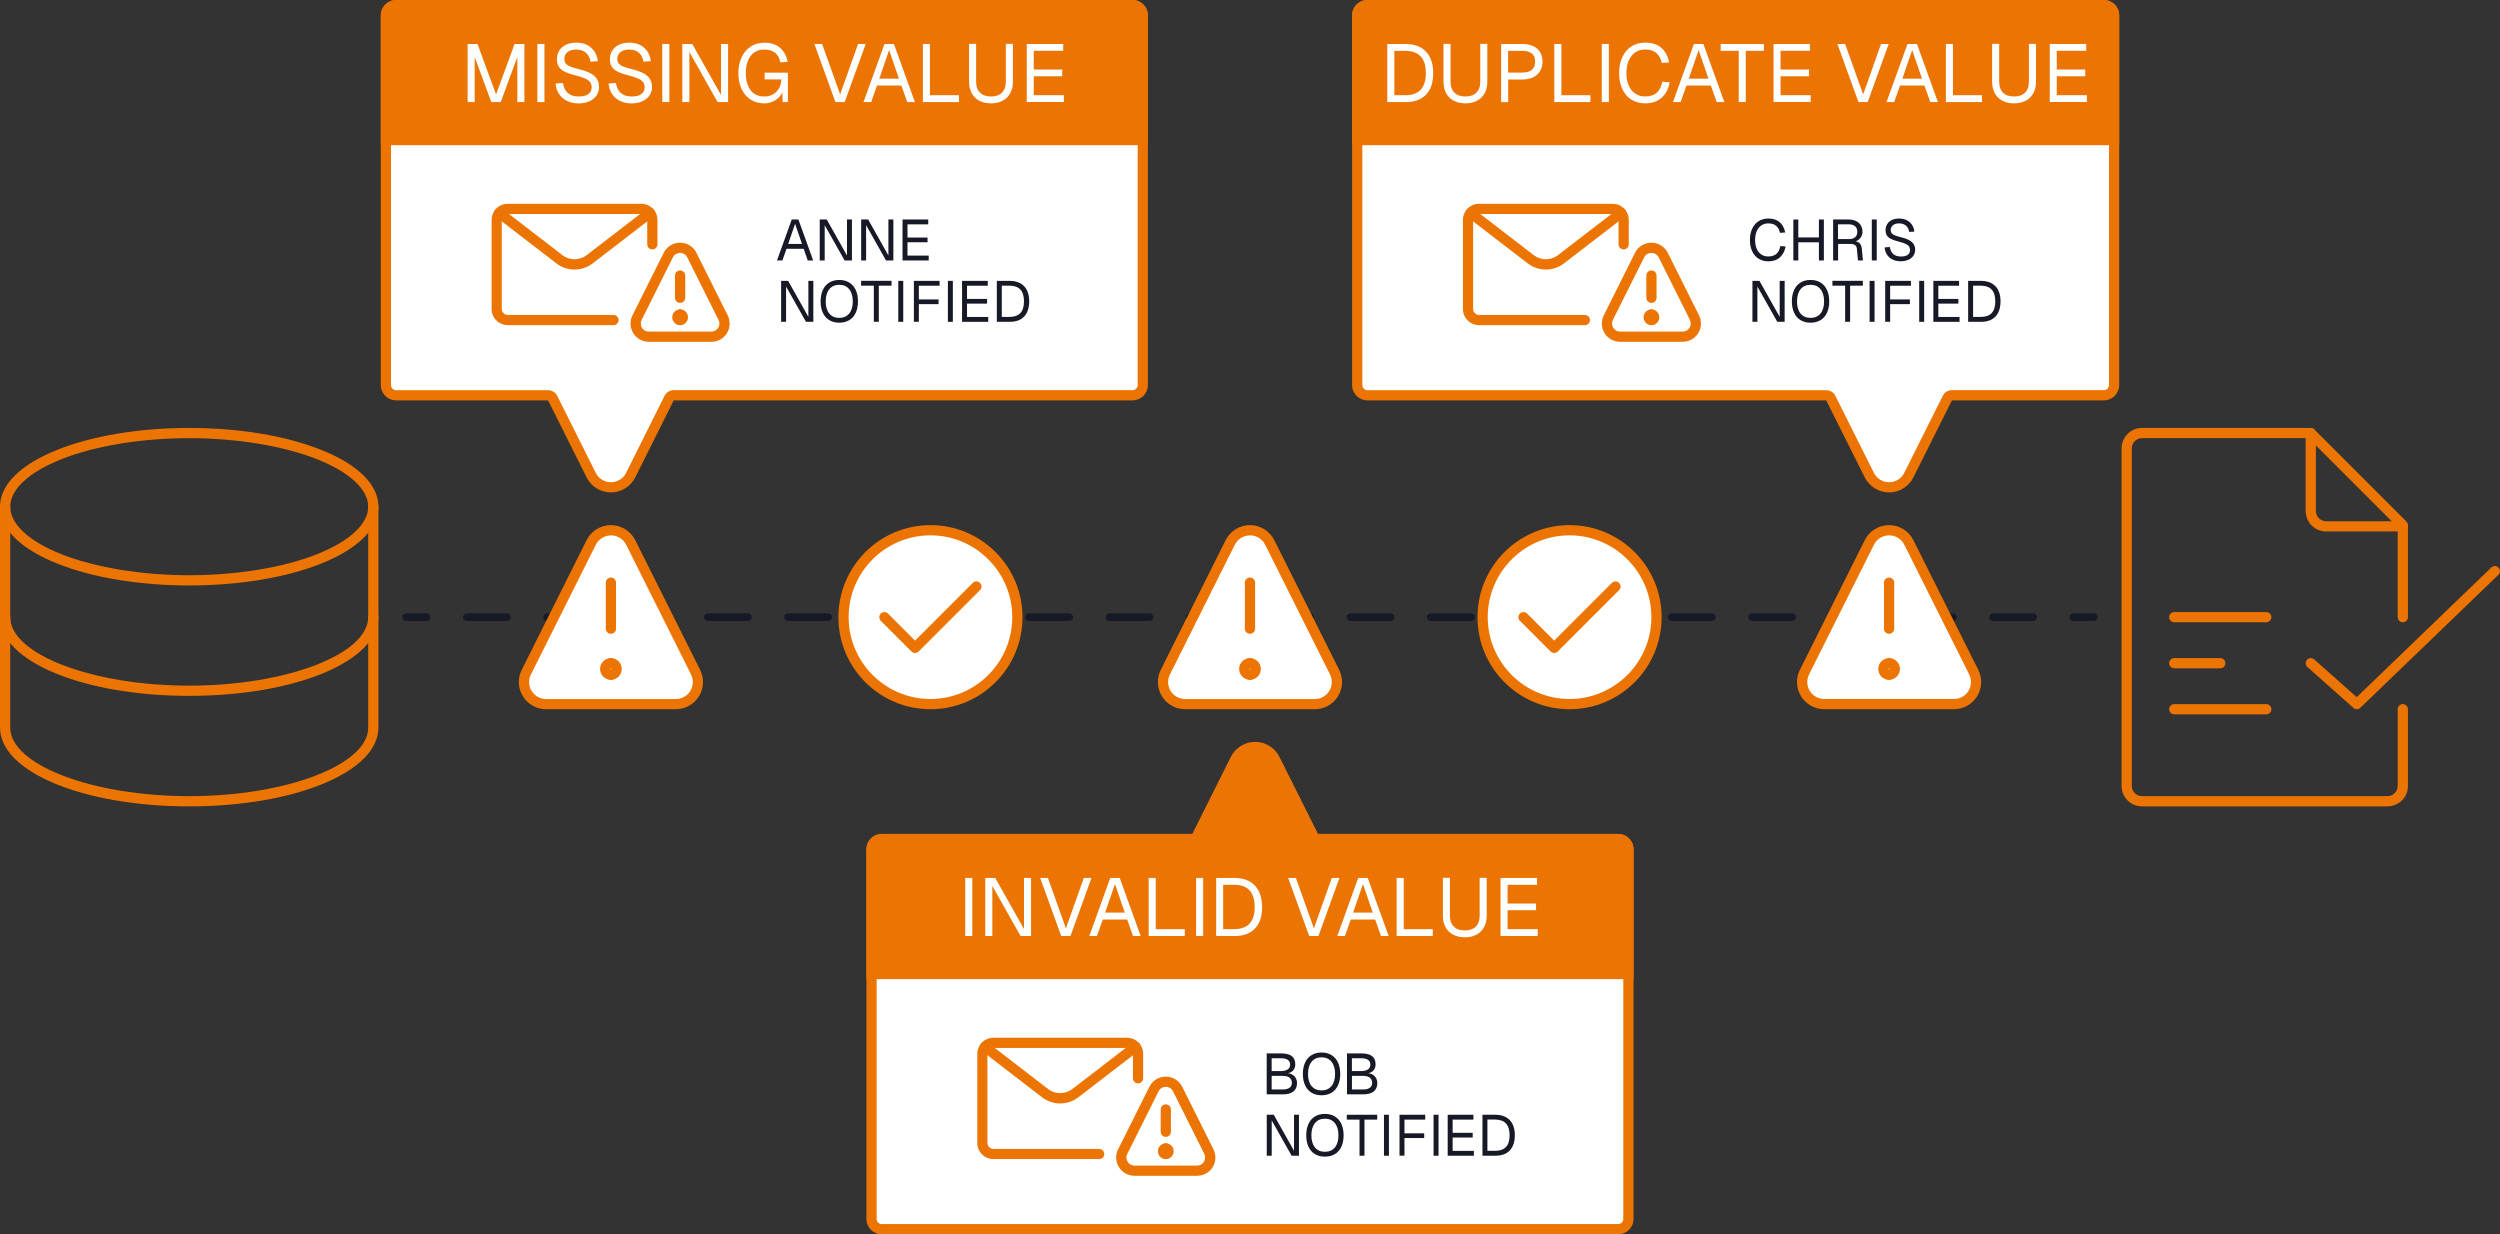 <?xml version="1.0" encoding="UTF-8"?><svg id="Layer_2" xmlns="http://www.w3.org/2000/svg" viewBox="0 0 488.85 241.35"><rect x="0" y="0" width="488.85" height="241.35" fill="#333333" stroke="none"/><defs><style>.cls-1{fill:#fff;}.cls-2{fill:#171926;}.cls-3{fill:#ec7402;}</style></defs><g id="Layer_1-2"><path class="cls-2" d="M83.42,121.43h-4c-.41,0-.75-.34-.75-.75s.34-.75.75-.75h4c.41,0,.75.34.75.75s-.34.75-.75.75Z"/><path class="cls-2" d="M397.57,121.43h-7.85c-.41,0-.75-.34-.75-.75s.34-.75.75-.75h7.85c.41,0,.75.34.75.75s-.34.75-.75.75ZM381.86,121.43h-7.85c-.41,0-.75-.34-.75-.75s.34-.75.75-.75h7.85c.41,0,.75.34.75.75s-.34.75-.75.75ZM366.15,121.43h-7.85c-.41,0-.75-.34-.75-.75s.34-.75.75-.75h7.85c.41,0,.75.34.75.75s-.34.75-.75.75ZM350.45,121.43h-7.85c-.41,0-.75-.34-.75-.75s.34-.75.75-.75h7.85c.41,0,.75.34.75.75s-.34.75-.75.75ZM334.74,121.43h-7.85c-.41,0-.75-.34-.75-.75s.34-.75.75-.75h7.85c.41,0,.75.34.75.75s-.34.75-.75.75ZM319.03,121.43h-7.85c-.41,0-.75-.34-.75-.75s.34-.75.75-.75h7.85c.41,0,.75.34.75.75s-.34.75-.75.75ZM303.33,121.43h-7.85c-.41,0-.75-.34-.75-.75s.34-.75.75-.75h7.85c.41,0,.75.34.75.75s-.34.75-.75.75ZM287.62,121.43h-7.85c-.41,0-.75-.34-.75-.75s.34-.75.75-.75h7.85c.41,0,.75.34.75.75s-.34.75-.75.75ZM271.91,121.43h-7.85c-.41,0-.75-.34-.75-.75s.34-.75.75-.75h7.85c.41,0,.75.34.75.75s-.34.75-.75.75ZM256.2,121.43h-7.85c-.41,0-.75-.34-.75-.75s.34-.75.75-.75h7.85c.41,0,.75.34.75.75s-.34.75-.75.75ZM240.5,121.43h-7.85c-.41,0-.75-.34-.75-.75s.34-.75.75-.75h7.85c.41,0,.75.34.75.75s-.34.75-.75.75ZM224.79,121.43h-7.85c-.41,0-.75-.34-.75-.75s.34-.75.75-.75h7.85c.41,0,.75.34.75.75s-.34.75-.75.75ZM209.08,121.43h-7.85c-.41,0-.75-.34-.75-.75s.34-.75.75-.75h7.85c.41,0,.75.34.75.75s-.34.75-.75.75ZM193.37,121.43h-7.85c-.41,0-.75-.34-.75-.75s.34-.75.75-.75h7.85c.41,0,.75.34.75.75s-.34.75-.75.75ZM177.67,121.43h-7.85c-.41,0-.75-.34-.75-.75s.34-.75.75-.75h7.85c.41,0,.75.34.75.75s-.34.75-.75.75ZM161.96,121.43h-7.85c-.41,0-.75-.34-.75-.75s.34-.75.75-.75h7.85c.41,0,.75.34.75.75s-.34.75-.75.75ZM146.25,121.43h-7.85c-.41,0-.75-.34-.75-.75s.34-.75.75-.75h7.85c.41,0,.75.34.75.75s-.34.75-.75.75ZM130.54,121.43h-7.85c-.41,0-.75-.34-.75-.75s.34-.75.75-.75h7.85c.41,0,.75.34.75.75s-.34.75-.75.75ZM114.84,121.43h-7.85c-.41,0-.75-.34-.75-.75s.34-.75.75-.75h7.85c.41,0,.75.34.75.75s-.34.75-.75.75ZM99.13,121.43h-7.85c-.41,0-.75-.34-.75-.75s.34-.75.75-.75h7.85c.41,0,.75.34.75.75s-.34.75-.75.75Z"/><path class="cls-2" d="M409.42,121.43h-4c-.41,0-.75-.34-.75-.75s.34-.75.75-.75h4c.41,0,.75.34.75.75s-.34.75-.75.75Z"/><path class="cls-1" d="M106.78,137.68c-.74,0-1.46-.19-2.11-.55-.64-.36-1.19-.88-1.57-1.5-.39-.62-.61-1.34-.64-2.08-.03-.73.12-1.47.45-2.13l12.68-25.35c.36-.72.91-1.32,1.59-1.75.68-.42,1.47-.65,2.27-.65s1.59.22,2.27.65c.68.42,1.23,1.03,1.59,1.74l12.68,25.35c.33.66.49,1.39.45,2.13-.03.73-.25,1.45-.64,2.08-.39.62-.93,1.15-1.57,1.5-.64.36-1.37.55-2.1.55h-25.35Z"/><path class="cls-3" d="M119.46,104.68c.62,0,1.22.17,1.75.5.53.32.95.79,1.23,1.34l12.68,25.35c.25.51.37,1.07.35,1.64-.03.56-.2,1.12-.49,1.6-.3.48-.71.88-1.21,1.16-.49.27-1.05.42-1.62.42h-25.36c-.56,0-1.12-.15-1.62-.42-.49-.28-.91-.67-1.21-1.15-.3-.48-.47-1.03-.49-1.6-.03-.56.09-1.13.35-1.64l12.68-25.35c.28-.55.7-1.02,1.22-1.34.53-.32,1.13-.5,1.75-.5M119.46,102.68c-.99,0-1.96.28-2.8.8s-1.52,1.26-1.96,2.15l-12.68,25.35c-.41.81-.6,1.71-.56,2.62.04.91.31,1.79.79,2.56.48.77,1.14,1.41,1.94,1.85.79.44,1.68.67,2.59.67h25.36c.91,0,1.8-.23,2.59-.67.79-.44,1.46-1.08,1.94-1.85.48-.77.75-1.65.79-2.56.04-.91-.15-1.81-.56-2.62l-12.68-25.35c-.44-.88-1.12-1.63-1.96-2.15s-1.81-.8-2.8-.8h0Z"/><path class="cls-3" d="M119.46,132.93c-1.17,0-2.12-.95-2.12-2.12s.95-2.12,2.12-2.12c.55,0,1,.45,1,1s-.45,1-1,1c-.07,0-.12.06-.12.12s.06.12.12.12c.55,0,1,.45,1,1s-.45,1-1,1Z"/><path class="cls-3" d="M119.46,132.93c-.55,0-1-.45-1-1s.45-1,1-1c.07,0,.12-.06.12-.12s-.06-.12-.12-.12c-.55,0-1-.45-1-1s.45-1,1-1c1.17,0,2.12.95,2.12,2.12s-.95,2.12-2.12,2.12Z"/><path class="cls-3" d="M119.46,123.93c-.55,0-1-.45-1-1v-9c0-.55.45-1,1-1s1,.45,1,1v9c0,.55-.45,1-1,1Z"/><path class="cls-1" d="M231.75,137.68c-.74,0-1.46-.19-2.11-.55-.64-.36-1.19-.88-1.57-1.5-.39-.62-.61-1.34-.64-2.08-.03-.73.12-1.47.45-2.13l12.68-25.35c.36-.72.91-1.32,1.59-1.75.68-.42,1.47-.65,2.27-.65s1.59.22,2.27.65c.68.42,1.23,1.03,1.59,1.75l12.68,25.35c.33.66.49,1.39.45,2.13-.03.73-.25,1.45-.64,2.08-.39.62-.93,1.14-1.57,1.5-.64.36-1.37.55-2.1.55h-25.35Z"/><path class="cls-3" d="M244.42,104.68c.62,0,1.22.17,1.75.5.53.32.95.79,1.22,1.34l12.68,25.35c.25.51.37,1.07.35,1.64-.03.56-.2,1.12-.49,1.6-.3.48-.72.88-1.21,1.16-.49.27-1.05.42-1.62.42h-25.36c-.56,0-1.12-.15-1.62-.42-.49-.28-.91-.67-1.21-1.15-.3-.48-.47-1.03-.49-1.6-.03-.56.09-1.13.35-1.64l12.68-25.35c.28-.55.7-1.02,1.22-1.34.53-.32,1.13-.5,1.75-.5M244.42,102.68c-.99,0-1.96.28-2.8.8s-1.52,1.26-1.96,2.15l-12.68,25.35c-.41.81-.6,1.71-.56,2.62.04.91.31,1.79.79,2.56.48.77,1.14,1.41,1.94,1.85.79.44,1.68.67,2.59.67h25.36c.91,0,1.8-.23,2.59-.67.79-.44,1.46-1.08,1.94-1.85.48-.77.75-1.65.79-2.56.04-.91-.15-1.81-.56-2.62l-12.68-25.35c-.44-.88-1.12-1.63-1.96-2.15s-1.81-.8-2.8-.8h0Z"/><path class="cls-3" d="M244.42,132.93c-1.17,0-2.12-.95-2.12-2.12s.95-2.12,2.12-2.12c.55,0,1,.45,1,1s-.45,1-1,1c-.07,0-.12.06-.12.12s.06.12.12.12c.55,0,1,.45,1,1s-.45,1-1,1Z"/><path class="cls-3" d="M244.42,132.93c-.55,0-1-.45-1-1s.45-1,1-1c.07,0,.12-.06.12-.12s-.06-.12-.12-.12c-.55,0-1-.45-1-1s.45-1,1-1c1.17,0,2.12.95,2.12,2.12s-.95,2.12-2.12,2.12Z"/><path class="cls-3" d="M244.42,123.93c-.55,0-1-.45-1-1v-9c0-.55.45-1,1-1s1,.45,1,1v9c0,.55-.45,1-1,1Z"/><path class="cls-1" d="M356.71,137.68c-.74,0-1.46-.19-2.11-.55-.64-.36-1.19-.88-1.57-1.5-.39-.62-.61-1.34-.64-2.08-.03-.73.12-1.47.45-2.13l12.68-25.35c.36-.72.91-1.32,1.59-1.75.68-.42,1.47-.65,2.27-.65s1.59.22,2.27.65c.68.42,1.23,1.03,1.59,1.75l12.68,25.35c.33.66.49,1.39.45,2.13-.03.74-.25,1.45-.64,2.08-.39.63-.93,1.15-1.57,1.5-.64.36-1.37.55-2.1.55h-25.35Z"/><path class="cls-3" d="M369.39,104.68c.62,0,1.22.17,1.75.5.53.32.95.79,1.23,1.34l12.68,25.35c.25.51.37,1.07.35,1.64-.03.56-.2,1.12-.49,1.6-.3.48-.71.88-1.21,1.15-.49.27-1.05.42-1.62.42h-25.36c-.56,0-1.12-.15-1.62-.42-.49-.28-.91-.67-1.21-1.15-.3-.48-.47-1.03-.49-1.6-.03-.56.09-1.13.35-1.64l12.68-25.35c.28-.55.7-1.02,1.22-1.34.53-.32,1.13-.5,1.75-.5M369.39,102.68c-.99,0-1.96.28-2.8.8s-1.52,1.26-1.96,2.15l-12.68,25.35c-.41.81-.6,1.71-.56,2.62.04.91.31,1.79.79,2.56.48.77,1.14,1.41,1.94,1.85.79.44,1.68.67,2.59.67h25.36c.91,0,1.8-.23,2.59-.67.79-.44,1.46-1.08,1.94-1.85.48-.77.75-1.65.79-2.56.04-.91-.15-1.81-.56-2.62l-12.68-25.35c-.44-.88-1.12-1.63-1.96-2.15s-1.81-.8-2.8-.8h0Z"/><path class="cls-3" d="M369.39,132.93c-1.17,0-2.12-.95-2.12-2.12s.95-2.12,2.12-2.12c.55,0,1,.45,1,1s-.45,1-1,1c-.07,0-.12.06-.12.12s.06.12.12.12c.55,0,1,.45,1,1s-.45,1-1,1Z"/><path class="cls-3" d="M369.39,132.93c-.55,0-1-.45-1-1s.45-1,1-1c.07,0,.12-.06.12-.12s-.06-.12-.12-.12c-.55,0-1-.45-1-1s.45-1,1-1c1.17,0,2.12.95,2.12,2.12s-.95,2.12-2.12,2.12Z"/><path class="cls-3" d="M369.39,123.93c-.55,0-1-.45-1-1v-9c0-.55.45-1,1-1s1,.45,1,1v9c0,.55-.45,1-1,1Z"/><path class="cls-3" d="M37,114.48c-9.74,0-18.91-1.52-25.83-4.29-7.21-2.88-11.17-6.83-11.17-11.11s3.97-8.23,11.17-11.11c6.92-2.77,16.09-4.29,25.83-4.29s18.91,1.52,25.83,4.29c7.21,2.88,11.17,6.83,11.17,11.11s-3.97,8.23-11.17,11.11c-6.91,2.77-16.08,4.29-25.83,4.29ZM37,85.68c-9.35,0-18.5,1.51-25.08,4.15-6.3,2.52-9.92,5.89-9.92,9.25s3.61,6.73,9.92,9.25c6.59,2.63,15.73,4.15,25.08,4.15s18.5-1.51,25.08-4.15c6.3-2.52,9.92-5.89,9.92-9.25s-3.61-6.73-9.92-9.25c-6.59-2.63-15.73-4.15-25.08-4.15Z"/><path class="cls-3" d="M37,136.07c-20.75,0-37-6.76-37-15.4v-21.6c0-.55.45-1,1-1s1,.45,1,1v21.6c0,7.26,16.03,13.4,35,13.4s35-6.14,35-13.4v-21.6c0-.55.45-1,1-1s1,.45,1,1v21.6c0,8.63-16.25,15.4-37,15.4Z"/><path class="cls-3" d="M37,157.68c-20.75,0-37-6.76-37-15.4v-21.6c0-.55.45-1,1-1s1,.45,1,1v21.6c0,7.26,16.03,13.4,35,13.4s35-6.14,35-13.4v-21.6c0-.55.45-1,1-1s1,.45,1,1v21.6c0,8.64-16.25,15.4-37,15.4Z"/><path class="cls-3" d="M460.85,138.68c-.24,0-.47-.08-.66-.25l-9-8c-.41-.37-.45-1-.08-1.41.37-.41,1-.45,1.41-.08l8.31,7.38,26.33-25.36c.4-.38,1.03-.37,1.41.03.38.4.37,1.03-.03,1.41l-27,26c-.19.19-.44.28-.69.28Z"/><path class="cls-3" d="M466.85,157.68h-48c-2.21,0-4-1.79-4-4v-66c0-2.21,1.79-4,4-4h33c.55,0,1,.45,1,1v15.25c0,1.1.9,2,2,2h15c.55,0,1,.45,1,1v17.75c0,.55-.45,1-1,1s-1-.45-1-1v-16.75h-14c-2.21,0-4-1.79-4-4v-14.25h-32c-1.1,0-2,.9-2,2v66c0,1.1.9,2,2,2h48c1.1,0,2-.9,2-2v-15c0-.55.45-1,1-1s1,.45,1,1v15c0,2.21-1.79,4-4,4Z"/><path class="cls-3" d="M469.85,103.68c-.26,0-.51-.1-.71-.29l-18-18c-.39-.39-.39-1.02,0-1.41s1.02-.39,1.41,0l18,18c.39.39.39,1.02,0,1.41-.2.2-.45.29-.71.29Z"/><path class="cls-3" d="M443.15,121.68h-18c-.55,0-1-.45-1-1s.45-1,1-1h18c.55,0,1,.45,1,1s-.45,1-1,1Z"/><path class="cls-3" d="M443.15,139.68h-18c-.55,0-1-.45-1-1s.45-1,1-1h18c.55,0,1,.45,1,1s-.45,1-1,1Z"/><path class="cls-3" d="M434.15,130.68h-9c-.55,0-1-.45-1-1s.45-1,1-1h9c.55,0,1,.45,1,1s-.45,1-1,1Z"/><path class="cls-3" d="M262.86,173.36c.41.81.6,1.71.56,2.62-.04.91-.31,1.79-.79,2.56-.48.77-1.14,1.41-1.94,1.85-.79.44-1.68.67-2.59.67h-25.35c-.91,0-1.8-.23-2.59-.67-.79-.44-1.46-1.08-1.94-1.85-.48-.77-.75-1.65-.79-2.56-.04-.91.15-1.81.56-2.62l12.68-25.35c.44-.88,1.12-1.63,1.96-2.15s1.81-.8,2.8-.8,1.96.28,2.8.8,1.52,1.26,1.96,2.15l12.68,25.35Z"/><path class="cls-1" d="M306.91,137.68c-9.37,0-17-7.63-17-17s7.63-17,17-17,17,7.63,17,17-7.63,17-17,17Z"/><path class="cls-3" d="M306.91,104.68c8.82,0,16,7.18,16,16s-7.18,16-16,16-16-7.18-16-16,7.18-16,16-16M306.91,102.68h0c-9.94,0-18,8.06-18,18s8.06,18,18,18h0c9.94,0,18-8.06,18-18s-8.06-18-18-18h0Z"/><path class="cls-3" d="M303.91,127.68c-.26,0-.51-.1-.71-.29l-6-6c-.39-.39-.39-1.02,0-1.41s1.02-.39,1.41,0l5.29,5.29,11.29-11.29c.39-.39,1.02-.39,1.41,0s.39,1.02,0,1.41l-12,12c-.2.2-.45.29-.71.29Z"/><path class="cls-1" d="M181.94,137.68c-9.37,0-17-7.63-17-17s7.63-17,17-17,17,7.63,17,17-7.63,17-17,17Z"/><path class="cls-3" d="M181.94,104.68c8.82,0,16,7.18,16,16s-7.18,16-16,16-16-7.18-16-16,7.18-16,16-16M181.94,102.68h0c-9.94,0-18,8.06-18,18s8.06,18,18,18h0c9.94,0,18-8.06,18-18s-8.06-18-18-18h0Z"/><path class="cls-3" d="M178.94,127.68c-.26,0-.51-.1-.71-.29l-6-6c-.39-.39-.39-1.02,0-1.41s1.02-.39,1.41,0l5.29,5.29,11.29-11.29c.39-.39,1.02-.39,1.41,0s.39,1.02,0,1.41l-12,12c-.2.2-.45.29-.71.29Z"/><rect class="cls-1" x="170.42" y="164.07" width="148" height="76.29" rx="2" ry="2"/><path class="cls-3" d="M316.42,165.07c.55,0,1,.45,1,1v72.29c0,.55-.45,1-1,1h-144c-.55,0-1-.45-1-1v-72.29c0-.55.45-1,1-1h144M316.42,163.07h-144c-1.66,0-3,1.34-3,3v72.29c0,1.66,1.34,3,3,3h144c1.66,0,3-1.34,3-3v-72.29c0-1.66-1.34-3-3-3h0Z"/><path class="cls-3" d="M172.42,163.07h144c1.66,0,3,1.34,3,3v25.39h-150v-25.39c0-1.66,1.34-3,3-3Z"/><path class="cls-1" d="M188.74,171.67h1.38v11.36h-1.38v-11.36Z"/><path class="cls-1" d="M192.66,171.67h1.95l5.62,9.98v-9.98h1.38v11.36h-2.05l-5.52-9.79v9.79h-1.38v-11.36Z"/><path class="cls-1" d="M203.41,171.67h1.5l3.52,9.86,3.5-9.86h1.5l-4.11,11.36h-1.81l-4.11-11.36Z"/><path class="cls-1" d="M217.09,171.67h1.86l4.1,11.36h-1.5l-1.14-3.23h-4.77l-1.14,3.23h-1.5l4.1-11.36ZM219.94,178.45l-1.92-5.58-1.92,5.58h3.84Z"/><path class="cls-1" d="M224.61,171.67h1.38v10.02h5.68v1.34h-7.06v-11.36Z"/><path class="cls-1" d="M233.89,171.67h1.38v11.36h-1.38v-11.36Z"/><path class="cls-1" d="M237.81,171.67h3.52c1.75,0,3.1.49,4.04,1.48.94.99,1.42,2.39,1.42,4.22s-.46,3.21-1.39,4.19c-.93.98-2.25,1.47-3.97,1.47h-3.62v-11.36ZM245.34,177.36c0-2.9-1.34-4.35-4.02-4.35h-2.14v8.67h2.14c2.68,0,4.02-1.44,4.02-4.32Z"/><path class="cls-1" d="M251.9,171.67h1.5l3.52,9.86,3.5-9.86h1.5l-4.11,11.36h-1.81l-4.11-11.36Z"/><path class="cls-1" d="M265.58,171.67h1.86l4.1,11.36h-1.5l-1.14-3.23h-4.77l-1.14,3.23h-1.5l4.1-11.36ZM268.43,178.45l-1.92-5.58-1.92,5.58h3.84Z"/><path class="cls-1" d="M273.1,171.67h1.38v10.02h5.68v1.34h-7.06v-11.36Z"/><path class="cls-1" d="M284.15,182.77c-.65-.34-1.14-.83-1.49-1.47-.35-.64-.52-1.39-.52-2.24v-7.41h1.38v7.41c0,.92.25,1.63.76,2.13.51.5,1.22.75,2.15.75s1.63-.25,2.14-.75c.51-.5.76-1.21.76-2.13v-7.41h1.38v7.41c0,.85-.17,1.6-.52,2.24-.35.64-.84,1.13-1.49,1.47-.65.34-1.4.51-2.26.51s-1.63-.17-2.28-.51Z"/><path class="cls-1" d="M293.41,171.67h7.14v1.34h-5.76v3.66h5.57v1.31h-5.57v3.7h5.89v1.34h-7.26v-11.36Z"/><path class="cls-1" d="M369.39,95.29c-.8,0-1.59-.22-2.27-.65-.69-.43-1.24-1.03-1.59-1.74l-7.53-15.06c-.17-.34-.52-.55-.89-.55h-89.71c-1.1,0-2-.9-2-2V3c0-1.1.9-2,2-2h144c1.1,0,2,.9,2,2v72.29c0,1.1-.9,2-2,2h-29.71c-.38,0-.72.21-.89.55l-7.53,15.05c-.36.72-.9,1.32-1.59,1.75-.69.43-1.47.65-2.27.65Z"/><path class="cls-3" d="M411.39,2c.55,0,1,.45,1,1v72.29c0,.55-.45,1-1,1h-29.71c-.76,0-1.45.43-1.79,1.11l-7.53,15.06c-.27.55-.69,1.01-1.22,1.34-.53.33-1.13.5-1.75.5s-1.22-.17-1.75-.5c-.53-.33-.95-.79-1.22-1.34l-7.53-15.05c-.34-.68-1.03-1.11-1.79-1.11h-89.71c-.55,0-1-.45-1-1V3c0-.55.45-1,1-1h144M411.39,0h-144c-1.66,0-3,1.34-3,3v72.29c0,1.65,1.34,3,3,3h89.71l7.53,15.05c.44.89,1.12,1.63,1.96,2.15.84.52,1.81.8,2.8.8s1.96-.28,2.8-.8c.84-.52,1.52-1.26,1.96-2.15l7.53-15.05h29.71c1.66,0,3-1.35,3-3V3c0-1.66-1.34-3-3-3h0Z"/><path class="cls-3" d="M267.39,0h144c1.66,0,3,1.34,3,3v25.39h-150V3c0-1.66,1.34-3,3-3Z"/><path class="cls-1" d="M271.27,8.6h3.52c1.75,0,3.1.49,4.04,1.48.94.99,1.42,2.39,1.42,4.22s-.46,3.21-1.39,4.19c-.93.98-2.25,1.47-3.97,1.47h-3.62v-11.36ZM278.81,14.3c0-2.9-1.34-4.35-4.02-4.35h-2.14v8.67h2.14c2.68,0,4.02-1.44,4.02-4.32Z"/><path class="cls-1" d="M284.27,19.7c-.65-.34-1.14-.83-1.49-1.47-.35-.64-.52-1.39-.52-2.24v-7.41h1.38v7.41c0,.92.25,1.63.76,2.13.51.5,1.22.75,2.15.75s1.63-.25,2.14-.75c.51-.5.76-1.21.76-2.13v-7.41h1.38v7.41c0,.85-.17,1.6-.52,2.24-.35.64-.84,1.13-1.49,1.47-.65.34-1.4.51-2.26.51s-1.63-.17-2.28-.51Z"/><path class="cls-1" d="M293.53,8.6h4.08c1.26,0,2.24.3,2.95.91.71.61,1.06,1.45,1.06,2.53s-.36,1.96-1.06,2.58c-.71.62-1.69.93-2.95.93h-2.7v4.42h-1.38v-11.36ZM300.18,12.04c0-1.4-.86-2.1-2.58-2.1h-2.7v4.26h2.7c1.72,0,2.58-.72,2.58-2.16Z"/><path class="cls-1" d="M303.93,8.6h1.38v10.02h5.68v1.34h-7.06v-11.36Z"/><path class="cls-1" d="M313.21,8.6h1.38v11.36h-1.38v-11.36Z"/><path class="cls-1" d="M319.03,19.5c-.77-.47-1.37-1.16-1.79-2.06-.43-.9-.64-1.95-.64-3.15s.21-2.26.64-3.16,1.02-1.59,1.79-2.07c.77-.48,1.66-.72,2.67-.72,1.33,0,2.39.34,3.16,1.01.77.67,1.28,1.63,1.53,2.86l-1.46.1c-.16-.83-.51-1.48-1.05-1.94-.54-.46-1.27-.69-2.18-.69-.73,0-1.37.18-1.92.55s-.98.9-1.29,1.59c-.3.69-.46,1.51-.46,2.46s.15,1.77.46,2.46c.3.69.73,1.21,1.29,1.58s1.19.54,1.92.54c.97,0,1.73-.25,2.28-.75.55-.5.9-1.21,1.05-2.13l1.46.1c-.21,1.27-.73,2.27-1.56,3.02-.83.74-1.9,1.11-3.22,1.11-1.01,0-1.9-.24-2.67-.71Z"/><path class="cls-1" d="M331.22,8.6h1.86l4.1,11.36h-1.5l-1.14-3.23h-4.77l-1.14,3.23h-1.5l4.1-11.36ZM334.07,15.38l-1.92-5.58-1.92,5.58h3.84Z"/><path class="cls-1" d="M340,9.94h-3.54v-1.34h8.45v1.34h-3.54v10.02h-1.38v-10.02Z"/><path class="cls-1" d="M346.79,8.6h7.14v1.34h-5.76v3.66h5.57v1.31h-5.57v3.7h5.89v1.34h-7.26v-11.36Z"/><path class="cls-1" d="M359.3,8.6h1.5l3.52,9.86,3.5-9.86h1.5l-4.11,11.36h-1.81l-4.11-11.36Z"/><path class="cls-1" d="M372.98,8.6h1.86l4.1,11.36h-1.5l-1.14-3.23h-4.77l-1.14,3.23h-1.5l4.1-11.36ZM375.83,15.38l-1.92-5.58-1.92,5.58h3.84Z"/><path class="cls-1" d="M380.5,8.6h1.38v10.02h5.68v1.34h-7.06v-11.36Z"/><path class="cls-1" d="M391.55,19.7c-.65-.34-1.14-.83-1.49-1.47-.35-.64-.52-1.39-.52-2.24v-7.41h1.38v7.41c0,.92.25,1.63.76,2.13.51.5,1.22.75,2.15.75s1.63-.25,2.14-.75c.51-.5.76-1.21.76-2.13v-7.41h1.38v7.41c0,.85-.17,1.6-.52,2.24-.35.64-.84,1.13-1.49,1.47-.65.34-1.4.51-2.26.51s-1.63-.17-2.28-.51Z"/><path class="cls-1" d="M400.8,8.6h7.14v1.34h-5.76v3.66h5.57v1.31h-5.57v3.7h5.89v1.34h-7.26v-11.36Z"/><path class="cls-1" d="M119.46,95.29c-.8,0-1.59-.22-2.27-.65-.69-.43-1.24-1.03-1.59-1.74l-7.53-15.06c-.17-.34-.52-.55-.89-.55h-29.71c-1.1,0-2-.9-2-2V3c0-1.1.9-2,2-2h144c1.1,0,2,.9,2,2v72.29c0,1.1-.9,2-2,2h-89.72c-.38,0-.73.21-.89.55l-7.52,15.05c-.36.72-.9,1.32-1.59,1.75-.69.42-1.48.65-2.27.65Z"/><path class="cls-3" d="M221.46,2c.55,0,1,.45,1,1v72.29c0,.54-.46,1-1,1h-89.72c-.76,0-1.45.43-1.79,1.11l-7.52,15.06c-.27.55-.69,1.01-1.21,1.33-.54.33-1.15.51-1.76.51s-1.22-.17-1.75-.5c-.53-.33-.95-.79-1.22-1.34l-7.53-15.05c-.34-.68-1.03-1.11-1.79-1.11h-29.71c-.55,0-1-.45-1-1V3c0-.55.45-1,1-1h144M221.46,0H77.46c-1.66,0-3,1.34-3,3v72.29c0,1.65,1.34,3,3,3h29.71l7.53,15.05c.44.89,1.12,1.63,1.96,2.15.84.52,1.81.8,2.8.8s1.95-.28,2.8-.8c.84-.52,1.52-1.26,1.96-2.15l7.52-15.05h89.72c1.65,0,3-1.35,3-3V3c0-1.66-1.35-3-3-3h0Z"/><path class="cls-3" d="M77.46,0h144c1.66,0,3,1.34,3,3v25.39H74.46V3C74.46,1.35,75.8,0,77.46,0Z"/><path class="cls-1" d="M91.45,8.6h1.92l3.63,9.86,3.62-9.86h1.92v11.36h-1.38v-8.8l-3.25,8.8h-1.84l-3.25-8.8v8.8h-1.38v-11.36Z"/><path class="cls-1" d="M105.08,8.6h1.38v11.36h-1.38v-11.36Z"/><path class="cls-1" d="M110.86,19.73c-.65-.33-1.17-.78-1.55-1.37-.38-.59-.61-1.26-.67-2.03l1.44-.1c.12.85.43,1.51.95,1.96.52.45,1.23.68,2.14.68.8,0,1.42-.15,1.86-.46s.66-.75.66-1.33c0-.37-.09-.69-.26-.96-.17-.27-.49-.51-.96-.74-.47-.22-1.15-.45-2.03-.67-.9-.22-1.6-.47-2.1-.74-.51-.27-.88-.59-1.1-.97-.23-.38-.34-.86-.34-1.43,0-.63.15-1.19.46-1.68.3-.49.74-.87,1.31-1.14.57-.27,1.24-.41,2.01-.41,1.21,0,2.18.33,2.92,1,.74.67,1.18,1.54,1.3,2.62l-1.44.1c-.1-.71-.38-1.29-.86-1.72-.48-.43-1.13-.65-1.95-.65-.7,0-1.26.17-1.68.5s-.62.78-.62,1.32c0,.36.08.66.25.88.17.22.45.42.86.6.41.18,1.03.37,1.86.57,1.39.34,2.37.79,2.95,1.34.58.55.87,1.25.87,2.09,0,.65-.17,1.22-.51,1.7-.34.49-.81.86-1.42,1.13-.6.27-1.29.4-2.06.4-.86,0-1.62-.16-2.27-.49Z"/><path class="cls-1" d="M121.22,19.73c-.65-.33-1.17-.78-1.55-1.37-.38-.59-.61-1.26-.67-2.03l1.44-.1c.12.85.43,1.51.95,1.96.52.45,1.23.68,2.14.68.8,0,1.42-.15,1.86-.46s.66-.75.66-1.33c0-.37-.09-.69-.26-.96-.17-.27-.49-.51-.96-.74-.47-.22-1.15-.45-2.03-.67-.9-.22-1.6-.47-2.1-.74-.51-.27-.88-.59-1.1-.97-.23-.38-.34-.86-.34-1.43,0-.63.15-1.19.46-1.68.3-.49.74-.87,1.31-1.14.57-.27,1.24-.41,2.01-.41,1.21,0,2.18.33,2.92,1,.74.67,1.18,1.54,1.3,2.62l-1.44.1c-.1-.71-.38-1.29-.86-1.72-.48-.43-1.13-.65-1.95-.65-.7,0-1.26.17-1.68.5s-.62.78-.62,1.32c0,.36.08.66.25.88.17.22.45.42.86.6.41.18,1.03.37,1.86.57,1.39.34,2.37.79,2.95,1.34.58.55.87,1.25.87,2.09,0,.65-.17,1.22-.51,1.7-.34.49-.81.86-1.42,1.13-.6.27-1.29.4-2.06.4-.86,0-1.62-.16-2.27-.49Z"/><path class="cls-1" d="M129.5,8.6h1.38v11.36h-1.38v-11.36Z"/><path class="cls-1" d="M133.42,8.6h1.95l5.62,9.98v-9.98h1.38v11.36h-2.05l-5.52-9.79v9.79h-1.38v-11.36Z"/><path class="cls-1" d="M146.74,19.46c-.76-.51-1.35-1.21-1.75-2.1-.41-.9-.61-1.91-.61-3.06s.21-2.16.62-3.06c.41-.9,1-1.61,1.77-2.12.77-.51,1.67-.77,2.72-.77,1.29,0,2.31.34,3.07,1.02.76.68,1.25,1.59,1.47,2.72l-1.44.1c-.33-1.66-1.37-2.5-3.1-2.5-1.23,0-2.14.44-2.75,1.3-.61.87-.91,1.97-.91,3.3s.31,2.48.92,3.32c.61.84,1.53,1.26,2.74,1.26.65,0,1.22-.15,1.72-.45.5-.3.88-.7,1.15-1.22.27-.51.41-1.07.42-1.68h-3.26v-1.31h4.54v5.74h-1.02l-.06-1.9c-.28.64-.74,1.16-1.39,1.56-.65.4-1.36.6-2.13.6-1.05,0-1.95-.25-2.71-.76Z"/><path class="cls-1" d="M159.26,8.6h1.5l3.52,9.86,3.5-9.86h1.5l-4.11,11.36h-1.81l-4.11-11.36Z"/><path class="cls-1" d="M172.94,8.6h1.86l4.1,11.36h-1.5l-1.14-3.23h-4.77l-1.14,3.23h-1.5l4.1-11.36ZM175.78,15.38l-1.92-5.58-1.92,5.58h3.84Z"/><path class="cls-1" d="M180.46,8.6h1.38v10.02h5.68v1.34h-7.06v-11.36Z"/><path class="cls-1" d="M191.5,19.7c-.65-.34-1.14-.83-1.49-1.47-.35-.64-.52-1.39-.52-2.24v-7.41h1.38v7.41c0,.92.25,1.63.76,2.13.51.5,1.22.75,2.15.75s1.63-.25,2.14-.75c.51-.5.76-1.21.76-2.13v-7.41h1.38v7.41c0,.85-.17,1.6-.52,2.24-.35.64-.84,1.13-1.49,1.47-.65.34-1.4.51-2.26.51s-1.63-.17-2.28-.51Z"/><path class="cls-1" d="M200.76,8.6h7.14v1.34h-5.76v3.66h5.57v1.31h-5.57v3.7h5.89v1.34h-7.26v-11.36Z"/><path class="cls-3" d="M132.99,63.58c-.85,0-1.54-.69-1.54-1.54s.69-1.54,1.54-1.54c.55,0,1,.45,1,1,0,.2-.06.39-.16.54.1.16.16.34.16.54,0,.55-.45,1-1,1Z"/><path class="cls-3" d="M132.99,63.58c-.55,0-1-.45-1-1,0-.2.06-.39.16-.54-.1-.16-.16-.34-.16-.54,0-.55.45-1,1-1,.85,0,1.54.69,1.54,1.54s-.69,1.54-1.54,1.54Z"/><path class="cls-3" d="M132.99,59.23c-.55,0-1-.45-1-1v-4.35c0-.55.45-1,1-1s1,.45,1,1v4.35c0,.55-.45,1-1,1Z"/><path class="cls-3" d="M139.12,66.84h-12.25c-.61,0-1.21-.16-1.74-.45-.53-.3-.98-.73-1.3-1.24-.32-.52-.5-1.11-.53-1.72s.1-1.21.37-1.76l6.12-12.25c.3-.59.75-1.09,1.32-1.44,1.13-.7,2.63-.7,3.75,0,.57.35,1.02.85,1.32,1.44l6.12,12.25h0c.27.54.4,1.15.37,1.76-.03.61-.21,1.2-.53,1.72-.32.52-.77.95-1.3,1.24-.53.3-1.13.45-1.74.45ZM132.99,49.45c-.29,0-.58.08-.83.23-.25.15-.45.37-.58.63l-6.12,12.25c-.12.24-.18.51-.17.77.01.27.09.53.23.76.14.23.34.42.57.55.23.13.5.2.77.2h12.25c.27,0,.53-.07.76-.2.23-.13.43-.32.57-.55.14-.23.22-.49.23-.76s-.04-.53-.17-.77l-6.12-12.25c-.13-.26-.33-.48-.58-.63-.25-.15-.53-.23-.83-.23Z"/><path class="cls-3" d="M119.98,63.58h-20.68c-.84,0-1.66-.34-2.25-.94-.58-.57-.92-1.38-.92-2.23v-17.39c0-.85.33-1.65.93-2.25s1.4-.92,2.24-.92h26.09c.84,0,1.64.33,2.24.91.61.62.93,1.42.93,2.26v4.75c0,.55-.45,1-1,1s-1-.45-1-1v-4.75c0-.32-.12-.62-.35-.85-.21-.2-.52-.33-.83-.33h-26.09c-.31,0-.61.12-.83.34s-.35.52-.35.84v17.39c0,.31.12.61.34.82.23.23.53.36.83.36h20.68c.55,0,1,.45,1,1s-.45,1-1,1Z"/><path class="cls-3" d="M112.34,52.71c-1.27,0-2.53-.43-3.53-1.2l-11.8-9.08c-.44-.34-.52-.96-.18-1.4.34-.44.96-.52,1.4-.18l11.8,9.08c1.32,1.02,3.31,1.02,4.63,0l11.8-9.08c.44-.34,1.07-.26,1.4.18.34.44.25,1.07-.18,1.4l-11.8,9.08c-1.01.77-2.26,1.2-3.53,1.2Z"/><path class="cls-2" d="M154.81,42.92h1.31l2.89,8.01h-1.06l-.8-2.28h-3.36l-.8,2.28h-1.06l2.89-8.01ZM156.82,47.7l-1.35-3.94-1.35,3.94h2.71Z"/><path class="cls-2" d="M160.28,42.92h1.38l3.96,7.04v-7.04h.97v8.01h-1.44l-3.89-6.9v6.9h-.97v-8.01Z"/><path class="cls-2" d="M168.38,42.92h1.38l3.96,7.04v-7.04h.97v8.01h-1.44l-3.89-6.9v6.9h-.97v-8.01Z"/><path class="cls-2" d="M176.48,42.92h5.03v.95h-4.06v2.58h3.92v.92h-3.92v2.61h4.15v.95h-5.12v-8.01Z"/><path class="cls-2" d="M152.73,54.92h1.38l3.96,7.04v-7.04h.97v8.01h-1.44l-3.89-6.9v6.9h-.97v-8.01Z"/><path class="cls-2" d="M162.16,62.6c-.55-.33-.97-.82-1.26-1.44-.29-.63-.44-1.37-.44-2.23s.15-1.6.44-2.23c.29-.63.71-1.12,1.26-1.45.55-.34,1.2-.51,1.95-.51s1.41.17,1.96.51c.55.34.97.82,1.26,1.45.29.63.44,1.38.44,2.23s-.15,1.6-.44,2.23c-.29.63-.71,1.11-1.26,1.44-.55.33-1.2.5-1.96.5s-1.4-.17-1.95-.5ZM166.05,61.31c.47-.57.7-1.36.7-2.37s-.23-1.81-.7-2.39c-.47-.58-1.12-.86-1.95-.86s-1.47.29-1.94.86c-.47.58-.7,1.37-.7,2.39s.23,1.81.7,2.37c.47.57,1.11.85,1.94.85s1.47-.28,1.95-.85Z"/><path class="cls-2" d="M170.87,55.86h-2.49v-.95h5.95v.95h-2.49v7.06h-.97v-7.06Z"/><path class="cls-2" d="M175.65,54.92h.97v8.01h-.97v-8.01Z"/><path class="cls-2" d="M178.7,54.92h5.03v.95h-4.06v2.68h3.86v.92h-3.86v3.45h-.97v-8.01Z"/><path class="cls-2" d="M185.35,54.92h.97v8.01h-.97v-8.01Z"/><path class="cls-2" d="M188.12,54.92h5.03v.95h-4.06v2.58h3.92v.92h-3.92v2.61h4.15v.95h-5.12v-8.01Z"/><path class="cls-2" d="M194.92,54.92h2.48c1.23,0,2.18.35,2.85,1.04s1,1.69,1,2.97-.33,2.26-.98,2.96c-.65.69-1.59,1.04-2.8,1.04h-2.55v-8.01ZM200.23,58.93c0-2.04-.94-3.07-2.83-3.07h-1.51v6.11h1.51c1.89,0,2.83-1.01,2.83-3.04Z"/><path class="cls-3" d="M322.92,63.58c-.85,0-1.54-.69-1.54-1.54s.69-1.54,1.54-1.54c.55,0,1,.45,1,1,0,.2-.06.39-.16.54.1.16.16.34.16.54,0,.55-.45,1-1,1Z"/><path class="cls-3" d="M322.92,63.58c-.55,0-1-.45-1-1,0-.2.06-.39.16-.54-.1-.16-.16-.34-.16-.54,0-.55.45-1,1-1,.85,0,1.54.69,1.54,1.54s-.69,1.54-1.54,1.54Z"/><path class="cls-3" d="M322.92,59.23c-.55,0-1-.45-1-1v-4.35c0-.55.45-1,1-1s1,.45,1,1v4.35c0,.55-.45,1-1,1Z"/><path class="cls-3" d="M329.05,66.84h-12.25c-.61,0-1.21-.16-1.74-.45-.53-.3-.98-.73-1.3-1.24-.32-.52-.5-1.11-.53-1.72-.03-.6.1-1.21.37-1.76l6.12-12.25c.29-.59.75-1.09,1.32-1.44,1.13-.7,2.62-.7,3.75,0,.57.35,1.02.85,1.32,1.44l6.12,12.25h0c.27.54.4,1.15.37,1.76-.03.6-.21,1.2-.53,1.71-.32.52-.77.95-1.3,1.24-.53.3-1.13.45-1.74.45ZM322.92,49.45c-.29,0-.58.08-.83.23-.25.15-.45.37-.58.63l-6.13,12.25c-.12.24-.18.51-.16.77.01.27.09.53.23.76.14.23.34.42.57.55.23.13.5.2.77.2h12.25c.27,0,.53-.07.77-.2.23-.13.43-.32.57-.55.14-.23.22-.49.23-.76.01-.27-.04-.53-.16-.77l-6.12-12.25c-.13-.26-.33-.48-.58-.63-.25-.15-.53-.23-.83-.23Z"/><path class="cls-3" d="M309.91,63.58h-20.68c-.85,0-1.67-.34-2.25-.94-.58-.57-.92-1.38-.92-2.23v-17.39c0-.85.33-1.65.93-2.25.58-.59,1.4-.92,2.24-.92h26.09c.84,0,1.64.33,2.24.91.61.63.93,1.42.93,2.26v4.75c0,.55-.45,1-1,1s-1-.45-1-1v-4.75c0-.31-.13-.62-.35-.85-.21-.2-.52-.33-.83-.33h-26.09c-.31,0-.61.12-.82.34-.23.23-.35.52-.35.84v17.39c0,.31.12.61.34.82.23.24.53.36.83.36h20.68c.55,0,1,.45,1,1s-.45,1-1,1Z"/><path class="cls-3" d="M302.27,52.71c-1.27,0-2.53-.43-3.53-1.2l-11.8-9.08c-.44-.34-.52-.96-.18-1.4.34-.44.96-.52,1.4-.18l11.8,9.08c1.32,1.02,3.31,1.02,4.63,0l11.8-9.08c.44-.34,1.06-.26,1.4.18.34.44.25,1.07-.18,1.4l-11.8,9.08c-1.01.77-2.26,1.2-3.53,1.2Z"/><path class="cls-2" d="M343.89,50.6c-.54-.33-.96-.82-1.26-1.45s-.45-1.37-.45-2.22.15-1.59.45-2.23c.3-.63.72-1.12,1.26-1.46.54-.34,1.17-.51,1.88-.51.94,0,1.68.24,2.23.71.54.47.9,1.15,1.08,2.02l-1.03.07c-.11-.59-.36-1.04-.74-1.37-.38-.32-.89-.48-1.54-.48-.51,0-.96.13-1.35.39-.39.26-.69.63-.91,1.12-.21.49-.32,1.07-.32,1.74s.11,1.25.32,1.73c.21.48.52.85.91,1.11s.84.38,1.35.38c.68,0,1.22-.18,1.61-.53.39-.35.63-.85.74-1.5l1.03.07c-.15.9-.52,1.6-1.1,2.13-.58.52-1.34.78-2.27.78-.71,0-1.34-.17-1.88-.5Z"/><path class="cls-2" d="M350.67,42.92h.97v3.51h4.03v-3.51h.97v8.01h-.97v-3.55h-4.03v3.55h-.97v-8.01Z"/><path class="cls-2" d="M358.43,42.92h3.03c.84,0,1.51.22,2,.65.49.44.73,1.03.73,1.77,0,.44-.13.83-.39,1.17-.26.33-.58.56-.96.67.73.13,1.13.59,1.21,1.39l.23,2.36h-.98l-.2-2.26c-.03-.34-.15-.58-.36-.74-.21-.15-.54-.23-1-.23h-2.32v3.23h-.97v-8.01ZM362.75,46.38c.29-.25.43-.6.43-1.06s-.15-.82-.45-1.08-.72-.38-1.27-.38h-2.06v2.89h2.19c.49,0,.88-.12,1.16-.37Z"/><path class="cls-2" d="M366.01,42.92h.97v8.01h-.97v-8.01Z"/><path class="cls-2" d="M370.08,50.76c-.46-.23-.82-.55-1.09-.96-.27-.41-.43-.89-.47-1.43l1.02-.07c.08.6.31,1.06.67,1.38.36.32.87.48,1.51.48.56,0,1-.11,1.31-.33s.46-.53.46-.94c0-.26-.06-.49-.18-.68-.12-.19-.35-.36-.68-.52s-.81-.32-1.43-.47c-.63-.16-1.13-.33-1.48-.52-.36-.19-.62-.42-.78-.68-.16-.27-.24-.6-.24-1.01,0-.44.11-.84.32-1.18.21-.35.52-.61.92-.81.4-.19.87-.29,1.42-.29.85,0,1.54.24,2.06.71.52.47.83,1.08.92,1.84l-1.02.07c-.07-.5-.27-.91-.61-1.21-.34-.3-.8-.46-1.38-.46-.5,0-.89.12-1.18.36-.29.24-.44.55-.44.93,0,.26.06.46.17.62.12.16.32.3.61.42.29.12.73.26,1.31.4.98.24,1.67.55,2.08.94.41.39.61.88.61,1.47,0,.46-.12.86-.36,1.2-.24.34-.57.61-1,.79s-.91.28-1.45.28c-.61,0-1.14-.12-1.6-.34Z"/><path class="cls-2" d="M342.66,54.92h1.38l3.96,7.04v-7.04h.97v8.01h-1.44l-3.89-6.9v6.9h-.97v-8.01Z"/><path class="cls-2" d="M352.08,62.6c-.55-.33-.97-.82-1.26-1.44-.29-.63-.44-1.37-.44-2.23s.15-1.6.44-2.23c.29-.63.71-1.12,1.26-1.45.55-.34,1.2-.51,1.95-.51s1.41.17,1.96.51c.55.34.97.82,1.26,1.45.29.63.44,1.38.44,2.23s-.15,1.6-.44,2.23c-.29.63-.71,1.11-1.26,1.44-.55.33-1.2.5-1.96.5s-1.4-.17-1.95-.5ZM355.98,61.31c.47-.57.7-1.36.7-2.37s-.23-1.81-.7-2.39c-.47-.58-1.12-.86-1.95-.86s-1.47.29-1.94.86c-.47.58-.7,1.37-.7,2.39s.23,1.81.7,2.37c.47.57,1.11.85,1.94.85s1.47-.28,1.95-.85Z"/><path class="cls-2" d="M360.8,55.86h-2.49v-.95h5.95v.95h-2.49v7.06h-.97v-7.06Z"/><path class="cls-2" d="M365.58,54.92h.97v8.01h-.97v-8.01Z"/><path class="cls-2" d="M368.63,54.92h5.03v.95h-4.06v2.68h3.86v.92h-3.86v3.45h-.97v-8.01Z"/><path class="cls-2" d="M375.28,54.92h.97v8.01h-.97v-8.01Z"/><path class="cls-2" d="M378.05,54.92h5.03v.95h-4.06v2.58h3.92v.92h-3.92v2.61h4.15v.95h-5.12v-8.01Z"/><path class="cls-2" d="M384.85,54.92h2.48c1.23,0,2.18.35,2.85,1.04s1,1.69,1,2.97-.33,2.26-.98,2.96c-.65.69-1.59,1.04-2.8,1.04h-2.55v-8.01ZM390.16,58.93c0-2.04-.94-3.07-2.83-3.07h-1.51v6.11h1.51c1.89,0,2.83-1.01,2.83-3.04Z"/><path class="cls-3" d="M227.96,226.65c-.85,0-1.54-.69-1.54-1.54s.69-1.54,1.54-1.54c.55,0,1,.45,1,1,0,.2-.06.39-.16.54.1.16.16.34.16.54,0,.55-.45,1-1,1Z"/><path class="cls-3" d="M227.96,226.65c-.55,0-1-.45-1-1,0-.2.06-.39.16-.54-.1-.16-.16-.34-.16-.54,0-.55.45-1,1-1,.85,0,1.54.69,1.54,1.54s-.69,1.54-1.54,1.54Z"/><path class="cls-3" d="M227.96,222.3c-.55,0-1-.45-1-1v-4.35c0-.55.45-1,1-1s1,.45,1,1v4.35c0,.55-.45,1-1,1Z"/><path class="cls-3" d="M234.08,229.91h-12.25c-.61,0-1.21-.16-1.74-.45-.53-.3-.98-.73-1.3-1.24-.32-.52-.5-1.11-.53-1.72-.03-.61.1-1.22.38-1.76l6.12-12.25c.3-.59.75-1.09,1.32-1.44,1.13-.7,2.63-.7,3.76,0,.57.35,1.02.85,1.32,1.44l6.12,12.25c.27.54.4,1.15.38,1.76-.03.61-.21,1.2-.53,1.72-.32.52-.77.95-1.3,1.24-.53.3-1.13.45-1.74.45ZM227.96,212.52c-.29,0-.58.08-.83.23-.25.15-.45.37-.58.64l-6.12,12.25c-.12.24-.18.51-.17.77.01.27.09.53.23.76.14.23.34.42.57.55.23.13.5.2.77.2h12.25c.27,0,.53-.07.77-.2.23-.13.43-.32.57-.55.14-.23.22-.49.23-.76.01-.26-.04-.53-.16-.77,0,0,0,0,0,0l-6.12-12.25c-.13-.26-.33-.48-.58-.64-.25-.15-.53-.23-.83-.23Z"/><path class="cls-3" d="M214.95,226.65h-20.68c-.85,0-1.67-.34-2.25-.94-.58-.57-.92-1.38-.92-2.23v-17.39c0-.85.33-1.65.93-2.25.59-.59,1.4-.92,2.24-.92h26.09c.84,0,1.64.32,2.24.91.61.62.93,1.42.93,2.26v4.75c0,.55-.45,1-1,1s-1-.45-1-1v-4.75c0-.31-.13-.62-.35-.85-.21-.2-.52-.33-.83-.33h-26.09c-.31,0-.61.12-.83.34-.22.22-.35.52-.35.84v17.39c0,.31.12.61.34.82.23.23.53.36.83.36h20.68c.55,0,1,.45,1,1s-.45,1-1,1Z"/><path class="cls-3" d="M207.31,215.77c-1.27,0-2.53-.43-3.53-1.2l-11.8-9.08c-.44-.34-.52-.96-.18-1.4.34-.44.96-.52,1.4-.18l11.8,9.08c1.32,1.02,3.31,1.01,4.63,0l11.8-9.08c.44-.34,1.07-.25,1.4.18.34.44.25,1.07-.18,1.4l-11.8,9.08c-1,.77-2.26,1.2-3.53,1.2Z"/><path class="cls-2" d="M247.69,205.98h2.75c.96,0,1.67.17,2.14.52.47.35.7.89.7,1.63,0,.45-.13.83-.38,1.14-.25.31-.6.5-1.04.58.55.08.98.29,1.29.64.31.35.47.78.47,1.3,0,.72-.24,1.27-.71,1.64s-1.14.56-2.02.56h-3.2v-8.01ZM251.8,209.11c.32-.22.47-.53.47-.93,0-.83-.61-1.25-1.83-1.25h-1.78v2.51h1.78c.59,0,1.04-.11,1.35-.33ZM252.16,212.7c.3-.22.45-.55.45-.97s-.15-.75-.45-.99c-.3-.24-.72-.36-1.27-.36h-2.23v2.65h2.23c.55,0,.97-.11,1.27-.34Z"/><path class="cls-2" d="M256.46,213.67c-.55-.33-.97-.82-1.26-1.44-.29-.63-.44-1.37-.44-2.23s.15-1.6.44-2.23c.29-.63.71-1.12,1.26-1.45.55-.34,1.2-.51,1.95-.51s1.41.17,1.96.51c.55.34.97.82,1.26,1.45.29.63.44,1.38.44,2.23s-.15,1.6-.44,2.23c-.29.63-.71,1.11-1.26,1.44-.55.33-1.2.5-1.96.5s-1.4-.17-1.95-.5ZM260.36,212.37c.47-.57.7-1.36.7-2.37s-.23-1.81-.7-2.39c-.47-.58-1.12-.86-1.95-.86s-1.47.29-1.94.86c-.47.58-.7,1.37-.7,2.39s.23,1.81.7,2.37c.47.57,1.11.85,1.94.85s1.47-.28,1.95-.85Z"/><path class="cls-2" d="M263.39,205.98h2.75c.96,0,1.67.17,2.14.52.47.35.7.89.7,1.63,0,.45-.13.83-.38,1.14-.25.31-.6.5-1.04.58.55.08.98.29,1.29.64.31.35.47.78.47,1.3,0,.72-.24,1.27-.71,1.64s-1.14.56-2.02.56h-3.2v-8.01ZM267.49,209.11c.32-.22.47-.53.47-.93,0-.83-.61-1.25-1.83-1.25h-1.78v2.51h1.78c.59,0,1.04-.11,1.35-.33ZM267.86,212.7c.3-.22.45-.55.45-.97s-.15-.75-.45-.99c-.3-.24-.72-.36-1.27-.36h-2.23v2.65h2.23c.55,0,.97-.11,1.27-.34Z"/><path class="cls-2" d="M247.69,217.98h1.38l3.96,7.04v-7.04h.97v8.01h-1.44l-3.89-6.9v6.9h-.97v-8.01Z"/><path class="cls-2" d="M257.12,225.67c-.55-.33-.97-.82-1.26-1.44-.29-.63-.44-1.37-.44-2.23s.15-1.6.44-2.23c.29-.63.71-1.12,1.26-1.45.55-.34,1.2-.51,1.95-.51s1.41.17,1.96.51c.55.34.97.82,1.26,1.45.29.63.44,1.38.44,2.23s-.15,1.6-.44,2.23c-.29.63-.71,1.11-1.26,1.44-.55.33-1.2.5-1.96.5s-1.4-.17-1.95-.5ZM261.02,224.37c.47-.57.7-1.36.7-2.37s-.23-1.81-.7-2.39c-.47-.58-1.12-.86-1.95-.86s-1.47.29-1.94.86c-.47.58-.7,1.37-.7,2.39s.23,1.81.7,2.37c.47.57,1.11.85,1.94.85s1.47-.28,1.95-.85Z"/><path class="cls-2" d="M265.84,218.93h-2.49v-.95h5.95v.95h-2.49v7.06h-.97v-7.06Z"/><path class="cls-2" d="M270.62,217.98h.97v8.01h-.97v-8.01Z"/><path class="cls-2" d="M273.66,217.98h5.03v.95h-4.06v2.68h3.86v.92h-3.86v3.45h-.97v-8.01Z"/><path class="cls-2" d="M280.32,217.98h.97v8.01h-.97v-8.01Z"/><path class="cls-2" d="M283.08,217.98h5.03v.95h-4.06v2.58h3.92v.92h-3.92v2.61h4.15v.95h-5.12v-8.01Z"/><path class="cls-2" d="M289.88,217.98h2.48c1.23,0,2.18.35,2.85,1.04s1,1.69,1,2.97-.33,2.26-.98,2.96c-.65.69-1.59,1.04-2.8,1.04h-2.55v-8.01ZM295.19,221.99c0-2.04-.94-3.07-2.83-3.07h-1.51v6.11h1.51c1.89,0,2.83-1.01,2.83-3.04Z"/></g></svg>